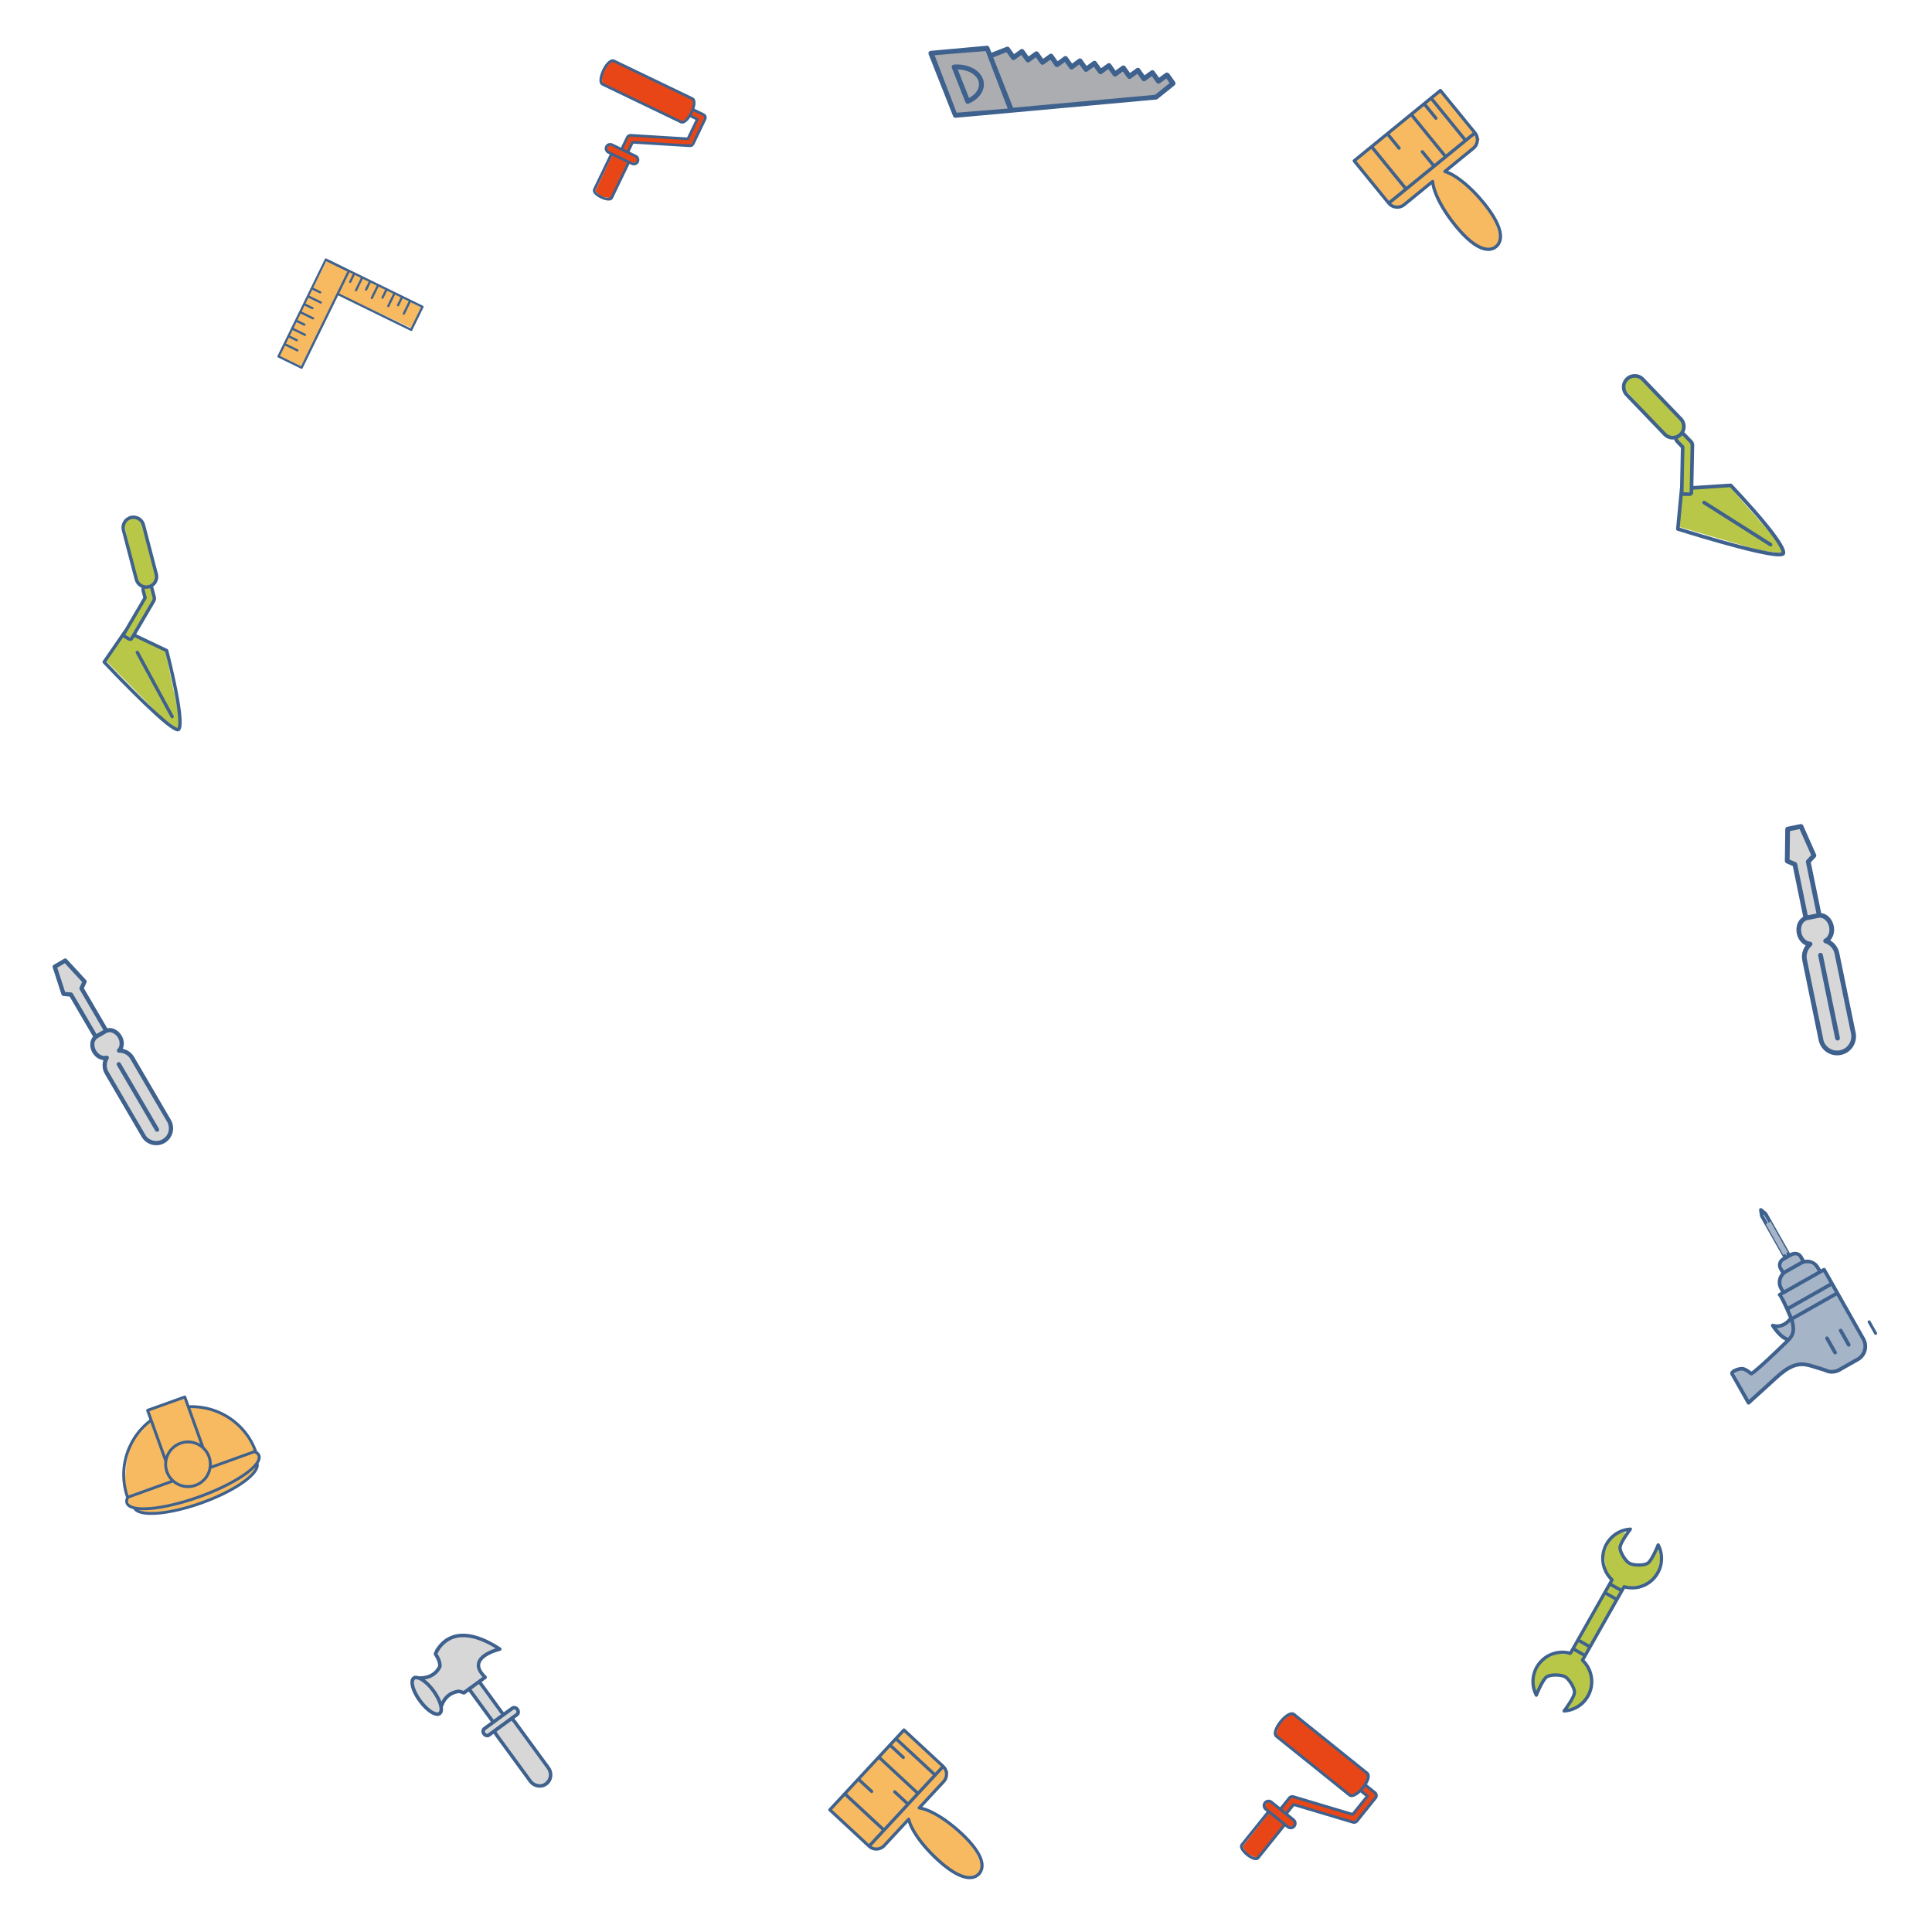 <svg width="250" height="250" viewBox="0 0 510 502" fill="none" xmlns="http://www.w3.org/2000/svg">
<path d="M415.137 443.821L413.642 446.873L414.28 447.501L414.659 447.371L416.045 446.473L417.431 445.575L419.066 444.169L419.803 441.376L420.031 438.334L417.846 434.426L423.338 424.502L428.829 414.577L430.604 414.816L434.653 414.276L437.414 411.214L438.271 407.534L437.741 404.752L436.366 406.916L434.611 409.21L432.078 409.231L429.924 409.122L428.388 407.108L427.48 404.456L429.094 400.516L427.448 400.656L425.056 402.323L423.441 406.262L423.851 409.932L425.398 413.212L419.528 423.266L416.159 429.5L414.285 432.682L412.575 432.633L410.865 432.583L407.206 434.26L405.083 437.95L404.725 440.613L405.503 442.887L405.882 442.757L407.128 440.213L408.633 438.428L410.657 438.158L412.811 438.267L414.597 439.772L415.375 442.046L415.137 443.821Z" fill="#B9C748"/>
<path d="M405.569 443.92C405.736 443.912 405.888 443.804 405.947 443.645L405.952 443.644C405.993 443.523 406.399 442.522 406.923 441.463C407.187 440.932 407.475 440.393 407.761 439.943C407.904 439.718 408.045 439.525 408.178 439.36C408.306 439.203 408.435 439.084 408.521 439.023C408.649 438.935 408.849 438.841 409.103 438.773C409.382 438.69 409.725 438.642 410.08 438.615C410.618 438.569 411.203 438.588 411.725 438.661C411.981 438.693 412.224 438.742 412.434 438.802C412.643 438.862 412.813 438.936 412.936 439.001C413.099 439.09 413.309 439.263 413.525 439.491C413.848 439.827 414.188 440.288 414.478 440.768C414.761 441.243 414.991 441.749 415.109 442.168C415.177 442.421 415.207 442.637 415.197 442.791C415.19 442.901 415.15 443.078 415.074 443.28C414.946 443.638 414.72 444.08 414.462 444.539C414.066 445.222 413.588 445.939 413.213 446.476C413.023 446.749 412.855 446.976 412.738 447.129C412.679 447.212 412.636 447.271 412.6 447.315C412.584 447.339 412.571 447.356 412.561 447.366L412.554 447.381C412.45 447.517 412.436 447.698 412.512 447.848C412.595 447.996 412.751 448.087 412.919 448.08C413.493 448.047 414.062 447.946 414.614 447.795C416.631 447.236 418.434 445.908 419.547 443.942C420.661 441.976 420.872 439.747 420.312 437.726C419.951 436.416 419.255 435.19 418.275 434.186L428.944 415.36C430.308 415.686 431.713 415.657 433.027 415.289C435.044 414.73 436.853 413.4 437.966 411.434C439.08 409.469 439.289 407.234 438.731 405.218C438.58 404.666 438.372 404.134 438.103 403.623C438.026 403.473 437.869 403.382 437.696 403.391C437.529 403.398 437.375 403.501 437.316 403.659L437.311 403.661C437.27 403.782 436.864 404.782 436.344 405.834C436.079 406.365 435.792 406.904 435.506 407.354C435.363 407.579 435.223 407.778 435.089 407.937C434.96 408.094 434.831 408.214 434.745 408.274C434.626 408.366 434.416 408.45 434.17 408.522C433.888 408.6 433.55 408.659 433.192 408.681C432.653 408.721 432.067 408.701 431.547 408.634C431.289 408.597 431.046 408.548 430.837 408.488C430.627 408.427 430.454 408.361 430.334 408.289C430.172 408.2 429.963 408.032 429.745 407.799C429.423 407.463 429.082 407.001 428.798 406.52C428.513 406.039 428.285 405.539 428.167 405.12C428.097 404.861 428.067 404.645 428.079 404.496C428.086 404.387 428.126 404.21 428.202 404.008C428.33 403.649 428.556 403.207 428.816 402.754C429.21 402.066 429.684 401.356 430.065 400.817C430.257 400.55 430.423 400.317 430.54 400.164C430.599 400.081 430.642 400.022 430.678 399.979C430.696 399.96 430.709 399.943 430.713 399.935L430.726 399.918C430.825 399.784 430.844 399.601 430.762 399.453C430.685 399.303 430.523 399.214 430.357 399.227C429.784 399.26 429.212 399.355 428.66 399.506C426.644 400.065 424.84 401.393 423.727 403.359C422.614 405.324 422.404 407.559 422.96 409.569C423.323 410.885 424.02 412.111 424.999 413.115L414.33 431.941C412.967 431.615 411.558 431.651 410.241 432.014C408.225 432.573 406.416 433.903 405.302 435.868C404.189 437.834 403.978 440.063 404.534 442.073C404.685 442.625 404.902 443.167 405.166 443.68C405.242 443.83 405.399 443.921 405.572 443.912L405.569 443.92ZM415.821 431.059L416.7 429.513L419.143 430.896L418.263 432.442L415.821 431.059ZM424.211 416.252L425.089 414.7L427.533 416.089L426.656 417.641L424.213 416.258L424.211 416.252ZM423.779 409.352C423.279 407.542 423.466 405.554 424.468 403.796C425.465 402.041 427.072 400.855 428.882 400.355C429.066 400.304 429.246 400.261 429.434 400.222C429.214 400.536 428.954 400.915 428.69 401.319C428.348 401.845 428.006 402.409 427.734 402.955C427.601 403.227 427.48 403.482 427.39 403.733C427.3 403.984 427.236 404.219 427.221 404.451C427.203 404.746 427.25 405.051 427.339 405.366C427.432 405.711 427.582 406.075 427.764 406.44C428.037 406.982 428.381 407.524 428.751 407.982C428.936 408.208 429.127 408.419 429.321 408.598C429.516 408.783 429.711 408.93 429.915 409.048C430.187 409.2 430.514 409.309 430.868 409.388C431.408 409.512 432.025 409.571 432.646 409.565C433.263 409.568 433.876 409.503 434.404 409.353C434.719 409.264 435.006 409.147 435.246 408.983C435.439 408.848 435.605 408.672 435.774 408.469C436.067 408.111 436.351 407.655 436.62 407.173C437.027 406.449 437.402 405.654 437.674 405.033C437.69 404.99 437.714 404.95 437.731 404.907C437.793 405.087 437.852 405.261 437.901 405.44C438.401 407.249 438.214 409.237 437.214 411C436.219 412.762 434.605 413.944 432.797 414.45C431.522 414.805 430.159 414.812 428.85 414.443C428.656 414.39 428.457 414.471 428.359 414.643L427.966 415.331L425.523 413.948L425.914 413.254C426.013 413.082 425.983 412.866 425.835 412.728C424.843 411.798 424.143 410.617 423.796 409.346L423.779 409.352ZM423.782 417.002L426.225 418.385L419.564 430.142L417.121 428.759L423.782 417.002ZM406.049 436.304C407.044 434.543 408.658 433.361 410.466 432.855C411.736 432.502 413.104 432.493 414.413 432.862C414.607 432.915 414.806 432.834 414.91 432.66L415.392 431.809L417.835 433.192L417.352 434.043C417.254 434.215 417.286 434.437 417.432 434.569C418.425 435.505 419.122 436.675 419.469 437.946C419.969 439.755 419.782 441.743 418.787 443.505C417.791 445.26 416.178 446.448 414.376 446.952C414.192 447.002 414.009 447.04 413.827 447.077C414.047 446.763 414.307 446.384 414.577 445.978C414.913 445.454 415.264 444.881 415.533 444.342C415.668 444.076 415.784 443.81 415.876 443.565C415.967 443.314 416.031 443.078 416.046 442.846C416.064 442.551 416.016 442.247 415.933 441.929C415.838 441.578 415.688 441.215 415.506 440.849C415.235 440.314 414.892 439.771 414.521 439.313C414.337 439.087 414.145 438.876 413.95 438.691C413.756 438.512 413.559 438.36 413.357 438.247C413.085 438.095 412.764 437.985 412.402 437.901C411.863 437.778 411.245 437.719 410.622 437.718C410.001 437.724 409.394 437.787 408.864 437.931C408.549 438.02 408.262 438.137 408.022 438.301C407.83 438.436 407.664 438.612 407.494 438.815C407.201 439.173 406.917 439.629 406.643 440.112C406.236 440.836 405.861 441.631 405.589 442.253C405.571 442.29 405.554 442.334 405.535 442.372C405.474 442.192 405.414 442.017 405.364 441.833C404.865 440.029 405.053 438.041 406.049 436.285L406.049 436.304Z" fill="#3E618D"/>
<path d="M238.784 453.174L219.463 473.618L231.26 484.156L234.466 481.781L239.882 476.212L243.136 481.395L246.258 485.216L250.743 488.904L255.592 491.64L258.638 489.968L258.666 487.903L256.612 483.291L250.296 477.26L242.34 473.223L248.825 466.862L250.127 463.756L238.784 453.174Z" fill="#F7BA60" stroke="#F7BA60" stroke-width="0.5"/>
<path d="M238.315 452.389L236.195 454.673L234.626 456.361L231.674 459.543L226.278 465.357L222.694 469.217L218.759 473.458C218.685 473.54 218.645 473.65 218.645 473.755C218.649 473.864 218.703 473.971 218.779 474.045L229.132 483.652C229.132 483.652 229.139 483.658 229.143 483.661C229.8 484.264 230.641 484.547 231.469 484.513C232.293 484.484 233.11 484.132 233.714 483.481L239.673 477.057C239.842 477.568 240.068 478.101 240.347 478.666C240.976 479.922 241.883 481.301 243.009 482.73C244.141 484.151 245.496 485.619 247.037 487.048C248.47 488.376 249.776 489.412 250.968 490.188C251.865 490.771 252.694 491.211 253.459 491.517C254.614 491.977 255.631 492.143 256.519 492.036C256.964 491.986 257.37 491.861 257.74 491.675C258.11 491.489 258.433 491.239 258.71 490.94C259.207 490.412 259.529 489.733 259.621 488.965C259.688 488.387 259.637 487.755 259.448 487.079C259.166 486.065 258.597 484.939 257.7 483.692C256.803 482.445 255.57 481.078 253.965 479.584C251.91 477.677 249.817 476.104 247.876 474.942C246.908 474.363 245.976 473.888 245.108 473.534C244.53 473.294 243.977 473.107 243.454 472.981L249.414 466.557C250.021 465.902 250.307 465.064 250.278 464.239C250.249 463.415 249.904 462.598 249.259 461.987L249.244 461.974L238.888 452.364C238.809 452.293 238.699 452.246 238.588 452.254C238.479 452.258 238.375 452.308 238.298 452.388L238.315 452.389ZM248.384 462.297L246.824 463.974L237.085 454.933L238.644 453.256L248.384 462.297ZM238.761 460.203C238.918 460.034 238.906 459.77 238.738 459.613L235.516 456.622L236.517 455.54L246.257 464.581L242.303 468.844L232.564 459.804L234.952 457.232L238.174 460.223C238.339 460.377 238.607 460.368 238.761 460.203ZM230.413 469.198C230.57 469.03 230.558 468.766 230.39 468.608L227.168 465.617L232.003 460.41L241.743 469.451L239.678 471.674L236.456 468.683C236.288 468.526 236.024 468.538 235.869 468.703C235.715 468.868 235.724 469.136 235.889 469.29L239.111 472.281L233.327 478.514L223.587 469.473L226.604 466.22L229.825 469.212C229.99 469.366 230.258 469.357 230.412 469.192L230.413 469.198ZM219.646 473.722L223.017 470.091L232.757 479.131L229.386 482.763L219.646 473.722ZM249.453 464.262C249.472 464.88 249.26 465.5 248.807 465.99L242.346 472.956C242.241 473.068 242.209 473.228 242.26 473.376C242.312 473.524 242.438 473.628 242.59 473.647C243.225 473.742 243.975 473.961 244.797 474.296C246.031 474.802 247.427 475.572 248.896 476.569C250.361 477.563 251.895 478.781 253.407 480.186C254.81 481.489 255.907 482.689 256.737 483.769C257.357 484.584 257.825 485.334 258.161 486.02C258.662 487.047 258.852 487.917 258.823 488.631C258.803 488.987 258.735 489.304 258.614 489.595C258.495 489.882 258.326 490.14 258.111 490.372C257.725 490.781 257.254 491.052 256.657 491.175C256.206 491.263 255.688 491.259 255.084 491.141C254.182 490.963 253.097 490.525 251.849 489.758C250.6 488.991 249.187 487.904 247.604 486.434C245.591 484.568 243.898 482.629 242.639 480.843C242.007 479.944 241.488 479.089 241.09 478.291C240.693 477.499 240.418 476.77 240.276 476.144C240.244 475.994 240.131 475.875 239.98 475.832C239.829 475.789 239.671 475.839 239.566 475.951L233.104 482.917C232.655 483.404 232.05 483.664 231.429 483.687C230.948 483.706 230.462 483.58 230.038 483.312L248.974 462.906C249.275 463.309 249.437 463.784 249.457 464.265L249.453 464.262Z" fill="#3E618D"/>
<path d="M380.332 20.419L357.898 38.378L368.347 50.706L371.927 48.755L378.192 43.885L380.754 49.588L383.374 53.895L387.391 58.259L391.912 61.712L395.229 60.45L395.549 58.364L394.122 53.407L388.582 46.414L381.102 41.207L388.561 35.686L390.316 32.727L380.332 20.419Z" fill="#F7BA60" stroke="#F7BA60" stroke-width="0.5"/>
<path d="M379.968 19.559L377.501 21.57L375.675 23.058L372.239 25.86L365.959 30.982L361.788 34.381L357.208 38.118C357.122 38.19 357.066 38.295 357.051 38.402C357.039 38.513 357.08 38.629 357.145 38.714L366.265 49.896C366.265 49.896 366.272 49.903 366.275 49.907C366.855 50.61 367.667 51.014 368.508 51.097C369.347 51.184 370.223 50.943 370.926 50.369L377.862 44.71C377.961 45.251 378.114 45.822 378.317 46.434C378.776 47.793 379.499 49.316 380.437 50.921C381.382 52.519 382.546 54.195 383.904 55.858C385.166 57.404 386.341 58.637 387.438 59.59C388.263 60.306 389.04 60.869 389.771 61.287C390.874 61.914 391.88 62.226 392.794 62.243C393.251 62.255 393.68 62.186 394.08 62.05C394.481 61.914 394.843 61.707 395.166 61.444C395.743 60.979 396.165 60.338 396.366 59.574C396.515 58.998 396.552 58.352 396.457 57.641C396.315 56.575 395.898 55.355 395.166 53.967C394.434 52.579 393.38 51.022 391.966 49.283C390.157 47.064 388.26 45.177 386.46 43.728C385.562 43.005 384.687 42.393 383.858 41.912C383.307 41.588 382.774 41.32 382.263 41.119L389.199 35.46C389.906 34.883 390.314 34.075 390.401 33.237C390.488 32.399 390.254 31.523 389.688 30.814L389.674 30.799L380.551 19.614C380.482 19.532 380.377 19.468 380.263 19.46C380.153 19.449 380.04 19.486 379.951 19.555L379.968 19.559ZM388.758 31.004L386.943 32.481L378.364 21.959L380.179 20.482L388.758 31.004ZM379.317 27.528C379.5 27.38 379.525 27.11 379.377 26.927L376.539 23.447L377.705 22.493L386.284 33.015L381.682 36.771L373.103 26.25L375.882 23.984L378.72 27.465C378.865 27.644 379.138 27.673 379.317 27.528ZM369.601 35.452C369.784 35.304 369.809 35.035 369.661 34.852L366.823 31.371L372.45 26.784L381.029 37.306L378.626 39.264L375.789 35.783C375.64 35.601 375.371 35.576 375.192 35.721C375.013 35.866 374.984 36.138 375.129 36.318L377.967 39.798L371.235 45.289L362.656 34.767L366.167 31.901L369.005 35.382C369.15 35.562 369.422 35.59 369.601 35.445L369.601 35.452ZM358.068 38.51L361.992 35.311L370.571 45.833L366.648 49.032L358.068 38.51ZM389.563 33.144C389.495 33.771 389.193 34.369 388.666 34.801L381.145 40.938C381.023 41.037 380.968 41.194 380.999 41.351C381.031 41.508 381.143 41.631 381.294 41.672C381.924 41.857 382.652 42.185 383.436 42.64C384.613 43.326 385.917 44.301 387.262 45.517C388.605 46.73 389.985 48.179 391.317 49.814C392.553 51.33 393.493 52.7 394.181 53.909C394.694 54.821 395.061 55.647 395.304 56.388C395.666 57.497 395.736 58.404 395.605 59.123C395.535 59.48 395.422 59.791 395.258 60.068C395.097 60.342 394.89 60.58 394.639 60.784C394.191 61.143 393.676 61.351 393.055 61.391C392.586 61.417 392.062 61.34 391.468 61.135C390.58 60.828 389.545 60.231 388.389 59.279C387.234 58.327 385.958 57.028 384.564 55.318C382.79 53.145 381.351 50.945 380.328 48.959C379.816 47.961 379.411 47.023 379.122 46.158C378.832 45.301 378.656 44.525 378.601 43.871C378.59 43.715 378.491 43.579 378.345 43.514C378.199 43.449 378.031 43.477 377.91 43.576L370.389 49.713C369.865 50.142 369.217 50.319 368.585 50.255C368.095 50.207 367.622 50.011 367.23 49.68L389.269 31.704C389.517 32.154 389.614 32.657 389.566 33.147L389.563 33.144Z" fill="#3E618D"/>
<path d="M51.011 386.382C52.074 385.999 52.89 385.218 53.335 384.27C53.785 383.32 53.869 382.2 53.485 381.138C53.106 380.073 52.323 379.265 51.373 378.816C50.424 378.371 49.303 378.282 48.24 378.666C47.176 379.05 46.361 379.831 45.916 380.779C45.466 381.729 45.386 382.846 45.767 383.916C46.153 384.983 46.925 385.791 47.88 386.238C48.83 386.687 49.95 386.771 51.018 386.385L51.011 386.382ZM46.602 381.104C46.969 380.333 47.626 379.698 48.493 379.387C49.361 379.076 50.27 379.145 51.045 379.509C51.82 379.873 52.451 380.531 52.768 381.401C53.086 382.271 53.012 383.181 52.645 383.952C52.281 384.727 51.622 385.358 50.757 385.673C49.891 385.989 48.976 385.917 48.205 385.551C47.43 385.187 46.799 384.529 46.483 383.664C46.168 382.799 46.24 381.884 46.605 381.108L46.602 381.104Z" fill="#3E618D"/>
<path d="M39.552 371.349L36.273 374.987L34.253 378.086L33.4 382.173L32.996 386.44L33.49 391.066L34.254 393.716L38.297 395.333L45.213 394.973L52.22 393.086L59.45 389.986L66.457 385.494L67.849 382.664L68.747 380.418L67.444 379.116L63.671 372.918L58.101 368.607L49.612 367.036L48.669 364.835L39.102 368.564L39.552 371.349Z" fill="#F7BA60"/>
<path d="M67.861 379.109C67.86 379.055 67.856 379.007 67.84 378.958C66.104 374.236 62.62 370.65 58.383 368.675C55.789 367.46 52.908 366.854 49.974 366.962L49.139 364.64C49.103 364.544 49.037 364.468 48.942 364.426C48.851 364.382 48.744 364.378 48.654 364.411L38.834 367.935C38.743 367.969 38.664 368.041 38.62 368.132C38.576 368.223 38.572 368.33 38.605 368.42L39.44 370.743C37.115 372.53 35.277 374.833 34.052 377.419C32.056 381.613 31.646 386.564 33.283 391.285C33.243 391.385 33.203 391.485 33.169 391.588C33.099 391.811 33.055 392.03 33.055 392.25C33.049 392.469 33.082 392.687 33.159 392.891C33.236 393.096 33.345 393.287 33.488 393.452C33.756 393.769 34.125 393.997 34.567 394.178C34.77 394.263 34.993 394.333 35.229 394.392C35.275 394.461 35.321 394.529 35.369 394.591C35.626 394.907 35.979 395.148 36.402 395.337C37.139 395.662 38.103 395.835 39.252 395.884C40.976 395.957 43.126 395.749 45.547 395.269C47.964 394.791 50.643 394.052 53.418 393.056C57.921 391.435 61.815 389.45 64.487 387.531C65.823 386.571 66.856 385.626 67.521 384.727C67.848 384.277 68.085 383.838 68.212 383.397C68.272 383.178 68.306 382.959 68.307 382.743C68.309 382.593 68.293 382.451 68.258 382.305C68.453 382 68.608 381.702 68.7 381.403C68.772 381.184 68.815 380.961 68.819 380.738C68.825 380.52 68.788 380.304 68.716 380.097C68.644 379.89 68.532 379.706 68.389 379.541C68.239 379.373 68.068 379.231 67.87 379.105L67.861 379.109ZM50.246 367.713C52.975 367.655 55.645 368.234 58.06 369.366C62.013 371.209 65.281 374.511 66.987 378.865L55.902 382.854C55.943 382.046 55.83 381.216 55.538 380.407C55.19 379.44 54.631 378.613 53.93 377.957L50.248 367.718L50.246 367.713ZM44.43 384.395C43.914 382.958 44.027 381.456 44.631 380.18C45.234 378.905 46.322 377.858 47.758 377.336C49.193 376.815 50.698 376.933 51.974 377.535C53.254 378.136 54.301 379.224 54.818 380.661C55.334 382.097 55.221 383.6 54.614 384.882C54.011 386.158 52.923 387.205 51.49 387.719C50.057 388.234 48.548 388.118 47.269 387.522C45.989 386.922 44.942 385.834 44.425 384.397L44.43 384.395ZM39.452 368.527L48.551 365.256L52.82 377.123C52.651 377.024 52.478 376.932 52.306 376.851C50.85 376.165 49.135 376.033 47.502 376.623C45.869 377.212 44.628 378.407 43.946 379.86C43.865 380.033 43.788 380.215 43.723 380.398L39.454 368.531L39.452 368.527ZM34.738 377.755C35.884 375.346 37.572 373.196 39.712 371.505L43.393 381.744C43.271 382.698 43.367 383.695 43.713 384.658C44.005 385.467 44.443 386.18 44.993 386.779L33.908 390.769C32.45 386.325 32.867 381.697 34.74 377.76L34.738 377.755ZM67.293 383.642C67.004 384.23 66.433 384.923 65.618 385.654C64.401 386.75 62.653 387.936 60.525 389.086C58.397 390.236 55.893 391.359 53.151 392.341C48.704 393.938 44.487 394.872 41.3 395.089C39.712 395.201 38.378 395.12 37.422 394.878C37.13 394.804 36.878 394.718 36.663 394.617C36.949 394.638 37.255 394.656 37.572 394.659C39.4 394.693 41.694 394.434 44.283 393.893C46.867 393.355 49.742 392.542 52.714 391.478C57.552 389.736 61.744 387.646 64.632 385.65C65.774 384.857 66.714 384.084 67.414 383.342C67.376 383.435 67.336 383.535 67.287 383.639L67.293 383.642ZM68.048 380.732C68.044 380.982 67.954 381.286 67.765 381.632C67.438 382.237 66.81 382.953 65.924 383.71C64.597 384.847 62.699 386.081 60.405 387.297C58.107 388.514 55.403 389.701 52.463 390.762C47.681 392.481 43.162 393.523 39.756 393.822C38.054 393.966 36.627 393.925 35.606 393.699C35.096 393.592 34.691 393.434 34.401 393.249C34.256 393.156 34.144 393.061 34.056 392.96C33.969 392.859 33.907 392.753 33.868 392.637C33.829 392.521 33.807 392.404 33.81 392.27C33.813 392.058 33.878 391.809 34.008 391.532L45.612 387.359C46.023 387.697 46.472 387.985 46.944 388.209C48.398 388.89 50.113 389.022 51.746 388.433C53.379 387.844 54.622 386.653 55.304 385.2C55.53 384.722 55.694 384.215 55.791 383.692L67.174 379.597C67.276 379.642 67.366 379.697 67.45 379.75C67.595 379.843 67.707 379.938 67.795 380.039C67.882 380.139 67.944 380.245 67.981 380.357C68.02 380.473 68.042 380.59 68.039 380.724L68.048 380.732Z" fill="#3E618D"/>
<path d="M111.171 77.157L86.267 64.756L73.703 89.93L79.429 92.638L89.393 73.623L108.625 82.614L111.171 77.157Z" fill="#F7BA60"/>
<path d="M111.662 76.723L108.402 75.129L106.3 74.1L104.303 73.123L102.2 72.093L99.963 70.999L97.856 69.967L95.774 68.95L93.668 67.918L91.59 66.903L89.484 65.872L86.151 64.244C86.084 64.21 86.001 64.203 85.929 64.231C85.856 64.253 85.795 64.309 85.76 64.376L85.725 64.453L82.778 70.48L82.053 71.967L81.022 74.072L80.006 76.153L78.975 78.259L77.881 80.496L76.85 82.601L75.874 84.597L74.842 86.703L73.249 89.961C73.215 90.027 73.212 90.113 73.236 90.182C73.264 90.254 73.314 90.317 73.385 90.354L79.487 93.335C79.554 93.37 79.636 93.37 79.709 93.348C79.782 93.327 79.843 93.271 79.876 93.198L89.269 73.979L108.423 83.345C108.489 83.379 108.575 83.382 108.644 83.358C108.72 83.332 108.779 83.28 108.813 83.214L111.795 77.109C111.83 77.043 111.834 76.963 111.808 76.888C111.787 76.815 111.731 76.754 111.664 76.719L111.662 76.723ZM79.477 92.679L73.899 89.953L75.235 87.222L78.381 88.76C78.525 88.829 78.7 88.766 78.77 88.622C78.84 88.478 78.782 88.302 78.638 88.232L75.492 86.695L76.264 85.111L78.219 86.067C78.366 86.14 78.539 86.08 78.609 85.936C78.679 85.793 78.621 85.616 78.474 85.544L76.519 84.587L77.238 83.118L80.385 84.656C80.528 84.725 80.703 84.662 80.773 84.518C80.843 84.374 80.786 84.198 80.642 84.128L77.496 82.59L78.265 81.011L80.22 81.968C80.367 82.04 80.54 81.98 80.612 81.832C80.685 81.685 80.625 81.512 80.477 81.439L78.523 80.483L79.361 78.77L82.508 80.307C82.652 80.377 82.824 80.317 82.897 80.169C82.969 80.022 82.909 79.849 82.765 79.779L79.619 78.242L80.388 76.662L82.343 77.619C82.491 77.691 82.663 77.631 82.733 77.488C82.803 77.344 82.746 77.167 82.598 77.095L80.643 76.138L81.405 74.581L84.552 76.118C84.695 76.188 84.868 76.128 84.938 75.984C85.008 75.841 84.95 75.664 84.807 75.594L81.66 74.057L82.432 72.473L84.387 73.43C84.534 73.502 84.707 73.442 84.779 73.294C84.852 73.147 84.792 72.974 84.644 72.902L82.689 71.945L83.289 70.721L86.106 64.955L91.685 67.681L79.47 92.664L79.477 92.679ZM108.417 82.691L89.524 73.455L92.249 67.879L93.139 68.316L92.183 70.269C92.113 70.413 92.171 70.59 92.318 70.662C92.466 70.735 92.639 70.675 92.711 70.527L93.667 68.573L95.252 69.346L93.716 72.491C93.646 72.635 93.703 72.811 93.847 72.881C93.991 72.951 94.168 72.894 94.237 72.75L95.774 69.605L97.332 70.367L96.375 72.321C96.305 72.464 96.363 72.641 96.507 72.711C96.65 72.781 96.827 72.724 96.9 72.576L97.856 70.622L99.436 71.392L97.9 74.538C97.83 74.681 97.888 74.858 98.031 74.928C98.175 74.998 98.352 74.94 98.422 74.797L99.958 71.651L101.668 72.489L100.711 74.442C100.641 74.586 100.703 74.765 100.847 74.835C100.99 74.905 101.167 74.847 101.24 74.7L102.196 72.746L103.776 73.516L102.24 76.661C102.17 76.805 102.228 76.982 102.372 77.052C102.515 77.122 102.692 77.064 102.762 76.921L104.298 73.775L105.767 74.495L104.811 76.448C104.741 76.592 104.798 76.769 104.946 76.841C105.094 76.914 105.266 76.854 105.339 76.706L106.295 74.752L107.876 75.522L106.339 78.668C106.269 78.811 106.327 78.988 106.471 79.058C106.615 79.128 106.791 79.07 106.861 78.927L108.397 75.782L111.133 77.121L108.408 82.697L108.417 82.691Z" fill="#3E618D"/>
<path d="M86.695 71.263C87.185 71.502 87.725 71.522 88.203 71.355C88.677 71.193 89.095 70.843 89.335 70.354C89.574 69.864 89.593 69.324 89.427 68.847C89.264 68.372 88.914 67.954 88.425 67.715C87.935 67.475 87.395 67.456 86.918 67.622C86.443 67.784 86.025 68.134 85.785 68.623C85.548 69.109 85.527 69.653 85.693 70.13C85.856 70.605 86.206 71.023 86.695 71.263ZM87.11 68.175C87.446 68.06 87.825 68.075 88.167 68.243C88.509 68.41 88.755 68.7 88.87 69.037C88.985 69.373 88.974 69.754 88.804 70.1C88.635 70.446 88.343 70.686 88.006 70.8C87.67 70.915 87.292 70.906 86.946 70.736C86.6 70.566 86.361 70.275 86.244 69.942C86.129 69.606 86.14 69.224 86.307 68.883C86.474 68.541 86.768 68.297 87.103 68.176L87.11 68.175Z" fill="#F7BA60"/>
<path d="M34.413 132.766L32.786 134.516L36.352 149.955L37.815 150.699L38.38 153.932L27.846 170.303L42.426 185.082L46.954 188.489L47.698 187.026L43.572 167.62L34.938 163.598L40.582 153.947L39.868 151.006L41.5 148.522L36.908 132.929L34.413 132.766Z" fill="#B9C748"/>
<path d="M47.935 185.726C47.851 184.245 47.595 182.381 47.246 180.409C46.731 177.451 46.024 174.259 45.443 171.797C44.865 169.338 44.417 167.616 44.417 167.616C44.38 167.494 44.292 167.389 44.174 167.329L35.938 163.414L40.981 154.811C41.197 154.439 41.259 153.995 41.148 153.578L40.523 151.181C40.493 151.068 40.452 150.965 40.401 150.862C40.788 150.594 41.111 150.25 41.345 149.855C41.753 149.16 41.901 148.299 41.679 147.454L38.284 134.45C38.063 133.605 37.52 132.929 36.822 132.525C36.13 132.113 35.271 131.972 34.425 132.193C33.584 132.416 32.905 132.956 32.497 133.651C32.089 134.346 31.941 135.206 32.162 136.051L35.557 149.056C35.781 149.897 36.322 150.576 37.021 150.987C37.134 151.055 37.252 151.115 37.378 151.168C37.302 151.436 37.296 151.728 37.368 152.016L37.823 153.757L32.862 162.222C32.82 162.25 32.785 162.287 32.757 162.333L27.132 170.499C27.013 170.668 27.031 170.901 27.174 171.051C27.174 171.051 30.668 174.769 34.724 178.811C36.75 180.831 38.92 182.935 40.864 184.706C41.838 185.59 42.755 186.39 43.571 187.056C44.391 187.725 45.105 188.246 45.7 188.593C45.881 188.701 46.05 188.787 46.213 188.865C46.335 188.916 46.448 188.962 46.563 188.994C46.651 189.016 46.74 189.034 46.823 189.043C46.953 189.055 47.097 189.052 47.242 188.994C47.316 188.966 47.386 188.925 47.448 188.869C47.514 188.815 47.562 188.752 47.602 188.685C47.736 188.452 47.812 188.185 47.866 187.884C47.966 187.311 47.977 186.59 47.933 185.741L47.935 185.726ZM37.469 150.225C36.969 149.927 36.576 149.442 36.416 148.83L33.019 135.831C32.859 135.219 32.964 134.605 33.259 134.099C33.555 133.593 34.037 133.204 34.647 133.049C35.258 132.89 35.868 132.992 36.375 133.288C36.881 133.583 37.268 134.07 37.426 134.675L40.823 147.675C40.985 148.282 40.88 148.896 40.583 149.407C40.287 149.913 39.802 150.295 39.191 150.455C38.579 150.614 37.969 150.511 37.463 150.216L37.469 150.225ZM38.227 151.791C38.193 151.653 38.2 151.52 38.233 151.401C38.619 151.449 39.021 151.424 39.418 151.32C39.482 151.303 39.547 151.281 39.606 151.262C39.63 151.312 39.649 151.36 39.664 151.417L40.287 153.807C40.336 154.001 40.307 154.2 40.207 154.373L34.417 164.254C34.399 164.289 34.384 164.309 34.37 164.324C34.362 164.319 34.344 164.31 34.325 164.306C34.281 164.284 34.225 164.255 34.151 164.218C34.036 164.154 33.892 164.059 33.725 163.957C33.558 163.856 33.41 163.781 33.291 163.714C33.212 163.675 33.154 163.628 33.115 163.598C33.102 163.591 33.095 163.582 33.093 163.576C33.102 163.558 33.108 163.534 33.131 163.502L38.674 154.042C38.731 153.94 38.754 153.82 38.722 153.711L38.22 151.793L38.227 151.791ZM46.861 188.139C46.796 188.127 46.698 188.094 46.572 188.041C46.45 187.99 46.307 187.906 46.144 187.818C45.62 187.513 44.923 187 44.125 186.353C42.728 185.216 41.002 183.65 39.205 181.943C36.513 179.382 33.666 176.501 31.487 174.266C30.399 173.144 29.479 172.19 28.833 171.511C28.508 171.171 28.251 170.903 28.082 170.719C28.073 170.714 28.064 170.699 28.056 170.695L32.506 164.234C32.537 164.261 32.567 164.287 32.597 164.314C32.682 164.373 32.76 164.424 32.843 164.477C32.986 164.56 33.134 164.636 33.277 164.72C33.421 164.803 33.56 164.896 33.703 164.98C33.805 165.037 33.903 165.092 34.016 165.139C34.103 165.172 34.199 165.199 34.304 165.209C34.382 165.216 34.471 165.212 34.563 165.193C34.697 165.168 34.823 165.101 34.929 165.012C35.034 164.924 35.115 164.817 35.182 164.698L35.482 164.183L43.607 168.036C43.854 168.993 44.936 173.257 45.825 177.663C46.298 180.015 46.72 182.412 46.928 184.36C47.035 185.334 47.084 186.195 47.068 186.871C47.055 187.209 47.031 187.503 46.991 187.734C46.959 187.904 46.921 188.043 46.879 188.137C46.874 188.134 46.868 188.137 46.864 188.134L46.861 188.139Z" fill="#3E618D"/>
<path d="M45.825 184.948L36.641 168.016C36.524 167.804 36.255 167.721 36.042 167.837C35.83 167.954 35.747 168.223 35.866 168.442L45.052 185.37C45.166 185.587 45.438 185.665 45.655 185.551C45.867 185.435 45.95 185.165 45.829 184.95L45.825 184.948Z" fill="#3E618D"/>
<path d="M429.469 96.241L428.858 98.744L440.326 111.404L442.094 111.335L444.325 114.082L443.011 135.027L464.501 141.278L470.554 142.107L470.486 140.339L456.405 124.239L446.164 124.989L446.406 112.939L444.188 110.546L444.419 107.35L431.903 95.085L429.469 96.241Z" fill="#B9C748"/>
<path d="M470.026 138.99C469.168 137.64 467.948 136.02 466.584 134.347C464.545 131.833 462.201 129.2 460.36 127.188C458.525 125.176 457.198 123.792 457.198 123.792C457.1 123.695 456.961 123.643 456.819 123.649L447.009 124.291L447.235 113.542C447.243 113.079 447.068 112.628 446.745 112.294L444.897 110.366C444.809 110.275 444.717 110.2 444.614 110.13C444.838 109.674 444.961 109.18 444.974 108.686C444.993 107.817 444.68 106.93 444.027 106.25L433.998 95.793C433.346 95.113 432.48 94.763 431.611 94.749C430.742 94.725 429.859 95.043 429.18 95.695C428.505 96.347 428.149 97.213 428.13 98.082C428.111 98.95 428.424 99.838 429.077 100.517L439.106 110.974C439.758 111.649 440.624 112.004 441.498 112.023C441.641 112.028 441.783 112.023 441.929 112.007C441.999 112.298 442.146 112.577 442.366 112.81L443.709 114.21L443.487 124.785C443.462 124.833 443.449 124.886 443.446 124.944L442.442 135.587C442.419 135.809 442.559 136.019 442.772 136.084C442.772 136.084 448.014 137.748 453.956 139.422C456.925 140.26 460.073 141.1 462.834 141.746C464.214 142.066 465.498 142.337 466.616 142.535C467.74 142.734 468.686 142.85 469.428 142.863C469.655 142.87 469.86 142.862 470.054 142.849C470.196 142.833 470.326 142.818 470.452 142.787C470.545 142.762 470.639 142.732 470.722 142.697C470.851 142.64 470.985 142.561 471.09 142.431C471.146 142.365 471.19 142.29 471.218 142.205C471.252 142.119 471.264 142.035 471.266 141.951C471.271 141.661 471.202 141.369 471.095 141.058C470.888 140.466 470.519 139.781 470.032 139.006L470.026 138.99ZM441.52 111.07C440.893 111.053 440.267 110.803 439.796 110.311L429.767 99.859C429.295 99.367 429.071 98.734 429.083 98.103C429.096 97.471 429.345 96.851 429.838 96.385C430.33 95.914 430.958 95.69 431.59 95.702C432.222 95.714 432.842 95.969 433.308 96.456L443.337 106.908C443.808 107.395 444.033 108.028 444.021 108.665C444.008 109.296 443.753 109.911 443.261 110.382C442.769 110.854 442.141 111.078 441.509 111.066L441.52 111.07ZM443.056 112.147C442.951 112.035 442.888 111.906 442.857 111.776C443.246 111.619 443.61 111.384 443.93 111.077C443.98 111.028 444.031 110.973 444.076 110.924C444.125 110.959 444.169 110.994 444.212 111.04L446.055 112.962C446.203 113.119 446.279 113.321 446.277 113.537L446.018 125.881C446.02 125.923 446.016 125.95 446.011 125.971C446.001 125.971 445.98 125.972 445.959 125.978C445.906 125.98 445.838 125.983 445.749 125.986C445.607 125.986 445.422 125.972 445.211 125.965C445 125.957 444.822 125.964 444.674 125.965C444.58 125.968 444.5 125.956 444.447 125.947C444.432 125.948 444.421 125.943 444.415 125.938C444.415 125.917 444.408 125.891 444.412 125.849L444.66 114.031C444.66 113.905 444.618 113.78 444.531 113.694L443.051 112.152L443.056 112.147ZM470.283 141.826C470.215 141.849 470.106 141.869 469.959 141.885C469.817 141.901 469.638 141.898 469.439 141.9C468.786 141.889 467.86 141.772 466.769 141.583C464.856 141.247 462.408 140.679 459.82 140.016C455.94 139.02 451.747 137.804 448.521 136.845C446.908 136.361 445.539 135.945 444.575 135.646C444.091 135.497 443.707 135.38 443.451 135.295C443.441 135.296 443.425 135.286 443.414 135.286L444.209 126.866C444.252 126.875 444.294 126.884 444.337 126.893C444.448 126.904 444.548 126.911 444.653 126.917C444.832 126.921 445.011 126.914 445.19 126.918C445.369 126.921 445.549 126.935 445.728 126.939C445.854 126.939 445.975 126.94 446.106 126.924C446.205 126.91 446.31 126.885 446.413 126.839C446.491 126.804 446.573 126.754 446.649 126.688C446.761 126.594 446.846 126.464 446.898 126.326C446.951 126.187 446.972 126.044 446.971 125.897L446.983 125.255L456.656 124.612C457.391 125.383 460.65 128.828 463.803 132.509C465.483 134.474 467.141 136.509 468.36 138.234C468.972 139.094 469.471 139.879 469.811 140.524C469.977 140.849 470.109 141.138 470.192 141.377C470.251 141.553 470.289 141.704 470.298 141.814C470.293 141.815 470.288 141.82 470.283 141.82L470.283 141.826Z" fill="#3E618D"/>
<path d="M467.63 139.367L450.088 128.253C449.867 128.115 449.569 128.179 449.431 128.4C449.292 128.621 449.356 128.918 449.583 129.062L467.125 140.17C467.346 140.314 467.643 140.245 467.787 140.023C467.926 139.802 467.862 139.505 467.636 139.367L467.63 139.367Z" fill="#3E618D"/>
<path d="M182.928 22.259L161.647 12.103L160.847 12.643L158.888 15.31L158.967 17.944L179.899 28.246L182.297 26.626L184.277 27.437L183.523 28.573L182.611 30.802L181.553 32.681L166.01 31.811L165.402 33.297L163.995 35.323L160.675 34.253L160.168 35.491L161.597 36.943L157.15 46.396L158.579 47.848L161.257 48.367L165.806 38.666L167.393 39.026L168.091 38.734L168.249 37.642L165.829 35.784L166.842 33.309L182.284 34.426L184.851 30.273L186.123 26.458L183.006 24.893L182.928 22.259Z" fill="#E84616"/>
<path d="M158.23 17.338C158.25 17.595 158.3 17.839 158.413 18.056C158.467 18.165 158.541 18.268 158.626 18.354C158.713 18.446 158.817 18.518 158.931 18.573L179.598 28.514C179.752 28.59 179.922 28.625 180.086 28.623C180.231 28.627 180.371 28.598 180.507 28.551C180.743 28.467 180.965 28.334 181.176 28.164C181.496 27.908 181.794 27.567 182.075 27.175C182.123 27.109 182.165 27.04 182.215 26.97L183.611 27.64L181.38 32.283L166.498 31.369C165.986 31.34 165.511 31.618 165.289 32.076L163.904 34.957L161.705 33.898C161.346 33.725 160.944 33.711 160.593 33.833C160.242 33.956 159.935 34.212 159.765 34.576C159.592 34.935 159.583 35.335 159.702 35.684C159.825 36.035 160.083 36.338 160.446 36.512L160.962 36.762L156.581 45.869C156.521 45.995 156.491 46.133 156.492 46.266C156.492 46.382 156.513 46.498 156.55 46.608C156.614 46.797 156.72 46.969 156.856 47.128C157.053 47.372 157.311 47.602 157.608 47.809C157.904 48.021 158.238 48.213 158.58 48.374C158.881 48.519 159.19 48.646 159.495 48.74C159.952 48.884 160.396 48.963 160.797 48.938C160.996 48.925 161.189 48.884 161.367 48.794C161.453 48.752 161.538 48.692 161.611 48.619C161.684 48.546 161.743 48.463 161.791 48.367L166.172 39.259L166.688 39.509C167.051 39.683 167.449 39.696 167.8 39.574C168.151 39.451 168.458 39.194 168.63 38.836C168.803 38.477 168.817 38.075 168.691 37.723C168.566 37.376 168.31 37.069 167.947 36.895L166.179 36.042L167.198 33.918L182.077 34.83C182.589 34.859 183.064 34.581 183.286 34.123L186.426 27.595C186.575 27.282 186.583 26.938 186.478 26.637C186.375 26.333 186.148 26.069 185.84 25.921L183.313 24.706C183.313 24.706 183.326 24.673 183.334 24.655C183.523 24.045 183.627 23.457 183.593 22.941C183.574 22.684 183.522 22.443 183.411 22.222C183.356 22.114 183.286 22.012 183.197 21.924C183.11 21.833 183.007 21.76 182.888 21.703L162.221 11.763C162.068 11.687 161.901 11.653 161.737 11.655C161.595 11.657 161.452 11.68 161.317 11.728C161.082 11.808 160.859 11.944 160.647 12.115C160.331 12.372 160.029 12.712 159.748 13.104C159.468 13.495 159.21 13.935 158.991 14.399C158.798 14.797 158.637 15.212 158.509 15.619C158.319 16.228 158.216 16.817 158.249 17.333L158.23 17.338ZM161.156 48.072C161.142 48.105 161.122 48.123 161.095 48.146C161.07 48.166 161.036 48.186 160.987 48.201C160.904 48.235 160.782 48.25 160.633 48.249C160.406 48.246 160.121 48.198 159.817 48.112C159.512 48.026 159.189 47.903 158.877 47.753C158.608 47.622 158.342 47.474 158.111 47.315C157.762 47.078 157.477 46.82 157.33 46.601C157.254 46.492 157.213 46.394 157.197 46.327C157.191 46.29 157.187 46.267 157.194 46.24C157.196 46.215 157.205 46.193 157.214 46.171L161.594 37.064L165.538 38.961L161.157 48.069L161.156 48.072ZM167.637 37.528C167.827 37.618 167.956 37.774 168.024 37.956C168.089 38.142 168.083 38.346 167.991 38.54C167.899 38.734 167.744 38.86 167.56 38.922C167.376 38.983 167.172 38.977 166.985 38.888L160.752 35.89C160.565 35.801 160.432 35.643 160.365 35.461C160.299 35.276 160.305 35.072 160.394 34.885C160.483 34.699 160.642 34.562 160.828 34.496C161.009 34.433 161.216 34.44 161.403 34.53L167.637 37.528ZM185.524 26.556C185.664 26.622 185.762 26.739 185.81 26.875C185.858 27.01 185.853 27.158 185.787 27.299L182.647 33.827C182.551 34.028 182.336 34.155 182.11 34.14L166.996 33.217C166.854 33.206 166.723 33.285 166.663 33.411L165.541 35.742L164.536 35.258L165.922 32.378C166.018 32.173 166.232 32.05 166.458 32.065L181.572 32.988C181.714 32.999 181.845 32.919 181.907 32.79L184.391 27.625C184.429 27.541 184.434 27.445 184.406 27.356C184.373 27.27 184.312 27.197 184.227 27.154L182.579 26.363C182.67 26.203 182.754 26.04 182.836 25.872C182.918 25.704 182.99 25.536 183.061 25.363L185.523 26.547L185.524 26.556ZM160.204 13.659C160.526 13.177 160.885 12.783 161.2 12.569C161.357 12.457 161.503 12.396 161.615 12.374C161.671 12.362 161.724 12.358 161.769 12.364C161.814 12.369 161.858 12.379 161.902 12.397L182.569 22.337C182.632 22.362 182.674 22.405 182.713 22.456C182.751 22.501 182.784 22.558 182.807 22.636C182.854 22.763 182.882 22.946 182.881 23.16C182.878 23.481 182.812 23.874 182.697 24.291C182.577 24.71 182.409 25.152 182.2 25.578C182.022 25.951 181.819 26.31 181.602 26.629C181.277 27.11 180.922 27.506 180.606 27.72C180.449 27.831 180.307 27.894 180.191 27.915C180.135 27.926 180.082 27.93 180.037 27.925C179.994 27.916 179.95 27.906 179.904 27.883L159.237 17.943C159.178 17.919 159.134 17.879 159.089 17.831C159.052 17.786 159.019 17.729 158.995 17.651C158.95 17.521 158.92 17.341 158.92 17.131C158.923 16.81 158.989 16.416 159.106 15.996C159.226 15.577 159.394 15.135 159.599 14.708C159.777 14.335 159.984 13.977 160.2 13.658L160.204 13.659Z" fill="#3E618D"/>
<path d="M361.03 464.371L341.135 448.475L340.162 448.847L337.448 451.172L336.885 453.961L356.377 469.926L359.296 468.809L361.181 470.147L360.109 471.158L358.604 473.278L357.03 474.996L340.895 470.273L339.892 471.686L337.915 473.472L334.685 471.533L333.849 472.711L334.996 474.588L328.002 483.442L329.15 485.319L331.84 486.521L339.001 477.432L340.582 478.2L341.388 478.063L341.821 476.954L339.732 474.407L341.404 472.051L357.372 477.01L361.089 473.271L363.362 469.57L360.467 467.16L361.03 464.371Z" fill="#E84616"/>
<path d="M336.259 453.143C336.216 453.418 336.21 453.687 336.275 453.944C336.306 454.071 336.358 454.197 336.426 454.309C336.495 454.427 336.587 454.528 336.694 454.615L355.995 470.134C356.138 470.251 356.309 470.33 356.482 470.368C356.633 470.407 356.788 470.412 356.942 470.395C357.211 470.365 357.476 470.28 357.741 470.152C358.139 469.961 358.537 469.675 358.928 469.332C358.995 469.275 359.056 469.212 359.125 469.151L360.43 470.198L356.946 474.534L341.517 469.927C340.986 469.77 340.418 469.946 340.072 470.374L337.91 473.065L335.856 471.412C335.521 471.142 335.101 471.029 334.702 471.072C334.303 471.115 333.918 471.309 333.649 471.65C333.38 471.985 333.272 472.403 333.312 472.8C333.355 473.199 333.552 473.581 333.891 473.853L334.373 474.242L327.534 482.748C327.44 482.866 327.374 483.003 327.342 483.144C327.314 483.266 327.308 483.393 327.319 483.517C327.341 483.732 327.41 483.939 327.515 484.14C327.662 484.444 327.877 484.749 328.138 485.04C328.398 485.335 328.702 485.619 329.022 485.873C329.303 486.099 329.597 486.308 329.895 486.482C330.34 486.745 330.788 486.937 331.216 487.009C331.428 487.044 331.641 487.048 331.851 486.997C331.951 486.974 332.055 486.932 332.15 486.873C332.244 486.814 332.328 486.741 332.402 486.651L339.241 478.146L339.722 478.535C340.061 478.807 340.477 478.918 340.876 478.875C341.275 478.832 341.661 478.638 341.93 478.303C342.199 477.968 342.313 477.548 342.266 477.147C342.221 476.751 342.026 476.366 341.687 476.094L340.036 474.764L341.629 472.779L357.055 477.385C357.586 477.541 358.153 477.365 358.499 476.937L363.402 470.84C363.635 470.548 363.728 470.188 363.691 469.846C363.657 469.501 363.484 469.167 363.195 468.936L360.835 467.039C360.835 467.039 360.858 467.008 360.87 466.99C361.218 466.396 361.472 465.802 361.563 465.251C361.605 464.976 361.609 464.71 361.547 464.45C361.516 464.323 361.467 464.199 361.395 464.085C361.326 463.967 361.235 463.866 361.125 463.777L341.823 448.258C341.68 448.14 341.513 448.064 341.34 448.026C341.19 447.992 341.034 447.982 340.88 447.999C340.614 448.025 340.345 448.114 340.081 448.242C339.686 448.435 339.285 448.718 338.893 449.062C338.502 449.405 338.124 449.805 337.779 450.239C337.479 450.609 337.207 451.006 336.973 451.403C336.625 451.998 336.372 452.591 336.28 453.143L336.259 453.143ZM331.805 486.186C331.783 486.218 331.758 486.231 331.724 486.249C331.692 486.264 331.651 486.277 331.597 486.28C331.501 486.296 331.369 486.282 331.212 486.244C330.974 486.185 330.686 486.065 330.387 485.9C330.088 485.735 329.779 485.526 329.486 485.292C329.236 485.088 328.993 484.868 328.788 484.644C328.479 484.309 328.242 483.967 328.142 483.701C328.089 483.568 328.069 483.455 328.069 483.381C328.071 483.34 328.073 483.315 328.087 483.288C328.095 483.262 328.11 483.241 328.125 483.22L334.964 474.715L338.647 477.677L331.808 486.183L331.805 486.186ZM341.205 476.683C341.383 476.826 341.481 477.021 341.507 477.229C341.531 477.441 341.475 477.653 341.33 477.835C341.186 478.016 340.992 478.111 340.783 478.131C340.574 478.151 340.362 478.094 340.187 477.955L334.365 473.274C334.191 473.134 334.089 472.936 334.063 472.728C334.039 472.517 334.096 472.304 334.235 472.13C334.375 471.955 334.576 471.85 334.787 471.827C334.993 471.804 335.209 471.863 335.384 472.003L341.205 476.683ZM362.708 469.526C362.839 469.63 362.913 469.778 362.93 469.932C362.947 470.086 362.906 470.241 362.802 470.372L357.899 476.469C357.75 476.657 357.493 476.738 357.259 476.667L341.588 471.992C341.441 471.946 341.284 471.998 341.19 472.115L339.439 474.292L338.501 473.537L340.664 470.847C340.816 470.655 341.07 470.578 341.304 470.649L356.975 475.324C357.122 475.37 357.279 475.318 357.376 475.197L361.254 470.373C361.314 470.295 361.343 470.194 361.336 470.094C361.322 469.995 361.276 469.904 361.197 469.838L359.657 468.602C359.792 468.456 359.921 468.305 360.048 468.148C360.175 467.991 360.293 467.833 360.41 467.668L362.709 469.517L362.708 469.526ZM339.236 449.758C339.693 449.329 340.167 449.003 340.551 448.855C340.744 448.776 340.912 448.748 341.035 448.751C341.097 448.753 341.154 448.762 341.2 448.779C341.246 448.796 341.29 448.816 341.332 448.846L360.633 464.365C360.693 464.407 360.727 464.463 360.756 464.526C360.784 464.582 360.805 464.65 360.811 464.738C360.829 464.883 360.814 465.082 360.76 465.307C360.678 465.644 360.512 466.041 360.289 466.451C360.06 466.863 359.775 467.287 359.452 467.683C359.172 468.032 358.871 468.36 358.565 468.643C358.105 469.068 357.634 469.397 357.25 469.546C357.057 469.625 356.893 469.655 356.766 469.649C356.704 469.647 356.647 469.639 356.601 469.622C356.558 469.601 356.514 469.581 356.471 469.545L337.169 454.026C337.113 453.986 337.077 453.934 337.042 453.872C337.013 453.816 336.993 453.748 336.987 453.66C336.971 453.512 336.984 453.316 337.036 453.095C337.117 452.758 337.283 452.36 337.509 451.946C337.737 451.535 338.023 451.111 338.343 450.712C338.622 450.364 338.927 450.038 339.233 449.755L339.236 449.758Z" fill="#3E618D"/>
<path d="M304.96 21.857L308.95 18.051L307.717 15.954L305.688 17.634L304.455 15.537L302.358 16.77L300.678 14.741L298.581 15.973L296.523 14.459L294.426 15.692C294.037 15.142 293.158 13.966 292.746 13.663C292.334 13.36 291.474 14.313 291.096 14.828L288.591 13.381L286.872 14.1L285.26 12.517L282.649 13.371L281.037 11.789L279.319 12.507L277.26 10.992L274.717 12.293L273.998 10.575L270.94 11.497L269.775 9.847L267.61 10.633L265.619 9.565L261.221 10.691L260.056 9.041L245.629 10.322L252.609 26.167L304.96 21.857Z" fill="#ACADB1"/>
<path d="M308.565 15.412C308.462 15.272 308.313 15.179 308.139 15.152C307.965 15.124 307.794 15.163 307.654 15.266L305.955 16.509L304.737 14.794C304.634 14.653 304.483 14.554 304.316 14.525C304.142 14.497 303.971 14.537 303.831 14.64L302.126 15.883L300.907 14.168C300.805 14.028 300.655 13.935 300.48 13.901C300.312 13.872 300.136 13.919 300.002 14.021L298.297 15.264L297.079 13.55C296.976 13.409 296.825 13.31 296.658 13.281C296.491 13.252 296.313 13.293 296.173 13.396L294.474 14.638L293.256 12.923C293.153 12.783 293.002 12.684 292.836 12.662C292.662 12.634 292.492 12.673 292.351 12.776L290.653 14.018L289.434 12.304C289.339 12.169 289.182 12.071 289.014 12.042C288.84 12.014 288.67 12.053 288.529 12.156L286.831 13.399L285.613 11.684C285.51 11.543 285.359 11.444 285.191 11.415C285.017 11.388 284.848 11.434 284.707 11.537L283.009 12.779L281.791 11.064C281.687 10.917 281.537 10.825 281.363 10.797C281.196 10.768 281.018 10.809 280.878 10.911L279.18 12.154L277.955 10.44C277.851 10.293 277.701 10.2 277.534 10.171C277.366 10.143 277.189 10.183 277.049 10.286L275.35 11.528L274.132 9.814C274.029 9.673 273.879 9.581 273.705 9.553C273.538 9.524 273.362 9.571 273.22 9.667L271.521 10.903L270.297 9.196C270.199 9.048 270.05 8.955 269.876 8.928C269.703 8.906 269.532 8.946 269.397 9.041L267.692 10.284L266.469 8.584C266.297 8.345 265.984 8.251 265.709 8.36L261.721 9.91L261.158 8.483C261.049 8.214 260.78 8.052 260.498 8.074L245.678 9.42C245.476 9.437 245.289 9.547 245.188 9.725C245.078 9.898 245.064 10.117 245.134 10.31L246.924 14.843L250.503 23.908L251.604 26.686C251.714 26.961 251.977 27.124 252.264 27.094L258.063 26.565L267.09 25.741L305.223 22.273C305.35 22.261 305.466 22.216 305.568 22.132L310.063 18.517C310.335 18.299 310.384 17.904 310.185 17.623L308.587 15.375L308.565 15.412ZM257.853 25.314L252.528 25.751L251.629 23.411L248.14 14.312L246.702 10.574L260.189 9.478L266.016 24.656L257.847 25.322L257.853 25.314ZM304.884 21.028L267.428 24.434L262.181 11.143L265.701 9.78L267.009 11.597C267.112 11.737 267.263 11.836 267.429 11.858C267.598 11.894 267.774 11.847 267.914 11.744L269.613 10.501L270.831 12.216C270.934 12.357 271.084 12.449 271.258 12.477C271.425 12.506 271.602 12.465 271.743 12.363L273.441 11.12L274.659 12.835C274.762 12.975 274.913 13.075 275.086 13.096C275.26 13.123 275.431 13.084 275.571 12.981L277.27 11.739L278.488 13.454C278.591 13.594 278.741 13.687 278.915 13.714C279.082 13.743 279.258 13.696 279.4 13.6L281.099 12.364L282.317 14.079C282.42 14.219 282.571 14.319 282.738 14.347C282.912 14.375 283.083 14.336 283.223 14.233L284.922 12.99L286.147 14.704C286.25 14.845 286.4 14.944 286.567 14.966C286.741 14.994 286.911 14.954 287.052 14.851L288.757 13.608L289.975 15.323C290.078 15.463 290.229 15.562 290.396 15.591C290.564 15.62 290.741 15.58 290.881 15.477L292.58 14.234L293.798 15.949C293.901 16.09 294.052 16.189 294.219 16.218C294.393 16.245 294.564 16.206 294.704 16.103L296.403 14.861L297.626 16.568C297.723 16.709 297.874 16.808 298.047 16.836C298.221 16.864 298.392 16.825 298.533 16.722L300.238 15.478L301.456 17.193C301.559 17.334 301.709 17.426 301.876 17.455C302.051 17.489 302.22 17.443 302.362 17.347L304.06 16.105L305.28 17.826C305.382 17.96 305.531 18.052 305.706 18.087C305.88 18.115 306.051 18.075 306.19 17.966L307.889 16.723L308.751 17.929L304.886 21.042L304.884 21.028Z" fill="#3E618D"/>
<path d="M255.964 13.616C254.745 13.144 253.327 12.932 251.83 13.044C251.622 13.056 251.436 13.172 251.326 13.345C251.217 13.518 251.196 13.738 251.273 13.93L254.852 22.995C254.918 23.161 255.045 23.284 255.205 23.355C255.366 23.426 255.548 23.418 255.708 23.353C256.945 22.826 257.982 22.057 258.701 21.12C259.065 20.651 259.34 20.14 259.515 19.598C259.691 19.055 259.759 18.475 259.705 17.899C259.633 17.11 259.345 16.38 258.883 15.751C258.203 14.809 257.176 14.083 255.958 13.617L255.964 13.616ZM258.286 19.194C258.103 19.772 257.734 20.337 257.208 20.852C256.817 21.23 256.34 21.574 255.8 21.866L252.825 14.318C254.23 14.355 255.499 14.712 256.462 15.285C257.046 15.637 257.516 16.054 257.844 16.513C258.173 16.979 258.371 17.478 258.419 18.014C258.453 18.416 258.41 18.802 258.285 19.188L258.286 19.194Z" fill="#3E618D"/>
<path d="M24.55 273.297L27.878 275.909L28.01 277.819L28.992 279.825L35.514 290.892L37.044 294.165L39.2 296.473L40.599 297.835L42.717 297.382L44.609 295.87L45.007 293.846L34.555 274.758L31.133 272.997L31.757 272.033L31.417 270.444L30.434 268.439L28.411 268.041L21.36 257.087L21.758 255.063L17.221 249.387L14.591 251.334L16.48 257.577L18.825 258.183L25.251 270.101L24.55 273.297Z" fill="#D7D7D7"/>
<path d="M24.297 270.009C23.947 270.549 23.798 271.198 23.818 271.869C23.837 272.539 24.029 273.226 24.406 273.87C24.845 274.615 25.459 275.183 26.149 275.521C26.493 275.69 26.858 275.797 27.234 275.844C27.254 275.843 27.275 275.843 27.292 275.848C27.157 276.276 27.08 276.72 27.073 277.17C27.059 277.955 27.259 278.755 27.677 279.48L37.396 296.106C38.017 297.166 39.013 297.879 40.115 298.165C41.214 298.457 42.432 298.323 43.492 297.701C44.552 297.079 45.265 296.083 45.552 294.981C45.839 293.879 45.709 292.656 45.092 291.599L35.374 274.973C34.948 274.25 34.346 273.683 33.657 273.312C33.262 273.097 32.839 272.945 32.395 272.854C32.408 272.835 32.417 272.821 32.429 272.802C32.644 272.283 32.726 271.706 32.674 271.116C32.614 270.528 32.428 269.926 32.099 269.367C31.595 268.512 30.863 267.896 30.048 267.585C29.64 267.429 29.213 267.356 28.791 267.381C28.631 267.386 28.476 267.407 28.318 267.441L22.146 256.881L22.841 255.338C22.933 255.133 22.89 254.895 22.739 254.73L17.635 249.187C17.457 248.99 17.168 248.945 16.938 249.081L14.158 250.704C13.931 250.835 13.829 251.108 13.908 251.363L16.233 258.53C16.302 258.737 16.492 258.894 16.715 258.916L18.392 259.067L24.565 269.627C24.462 269.744 24.366 269.871 24.284 270.008L24.297 270.009ZM30.067 268.831C30.473 269.074 30.853 269.449 31.133 269.928C31.462 270.487 31.596 271.096 31.567 271.633C31.55 271.9 31.496 272.15 31.403 272.367C31.309 272.585 31.186 272.776 31.025 272.93C30.862 273.088 30.811 273.333 30.898 273.545C30.989 273.76 31.202 273.891 31.427 273.888C32.016 273.869 32.602 274.011 33.123 274.295C33.639 274.575 34.087 274.994 34.405 275.538L44.123 292.164C44.589 292.961 44.688 293.866 44.47 294.694C44.252 295.523 43.719 296.262 42.922 296.729C42.125 297.196 41.221 297.295 40.389 297.082C39.561 296.864 38.819 296.336 38.356 295.535L28.637 278.909C28.319 278.364 28.171 277.766 28.181 277.176C28.187 276.59 28.355 276.007 28.654 275.503C28.773 275.308 28.76 275.056 28.617 274.869C28.476 274.689 28.242 274.612 28.017 274.676C27.808 274.737 27.581 274.753 27.346 274.73C26.995 274.685 26.619 274.544 26.267 274.302C25.923 274.059 25.6 273.721 25.353 273.297C24.977 272.653 24.852 271.956 24.941 271.369C24.986 271.079 25.085 270.811 25.22 270.593C25.357 270.371 25.538 270.196 25.757 270.067L28.101 268.697C28.32 268.568 28.564 268.495 28.826 268.488C29.212 268.467 29.648 268.58 30.05 268.827L30.067 268.831ZM17.183 257.837L15.11 251.443L17.114 250.273L21.667 255.214L21.006 256.685C20.934 256.848 20.946 257.039 21.031 257.19L27.288 267.892L25.474 268.955L19.218 258.252C19.128 258.099 18.97 257.997 18.79 257.982L17.183 257.837Z" fill="#3E618D"/>
<path d="M31.071 276.437C30.808 276.592 30.716 276.933 30.868 277.201L40.975 294.492C41.135 294.758 41.476 294.85 41.742 294.69C42.008 294.53 42.097 294.195 41.94 293.924L31.833 276.632C31.673 276.366 31.337 276.277 31.07 276.429L31.071 276.437Z" fill="#3E618D"/>
<path d="M474.668 241.88L477.253 245.835L476.708 247.903L477.029 250.376L479.963 264.419L480.41 268.429L481.863 271.643L482.855 273.585L485.258 273.864L487.801 272.942L488.947 270.944L484.728 247.009L481.738 243.921L482.744 243.124L482.954 241.322L482.632 238.848L480.634 237.703L477.1 223.59L478.246 221.592L475.479 213.963L472 215.08L471.762 222.36L474.026 223.841L476.554 238.75L474.668 241.88Z" fill="#D7D7D7"/>
<path d="M475.577 238.311C475.014 238.757 474.624 239.39 474.405 240.106C474.185 240.823 474.142 241.618 474.31 242.434C474.507 243.379 474.954 244.2 475.562 244.804C475.866 245.107 476.213 245.35 476.594 245.535C476.616 245.542 476.638 245.549 476.655 245.56C476.359 245.964 476.117 246.407 475.949 246.88C475.654 247.705 475.579 248.624 475.761 249.54L480.086 270.608C480.364 271.952 481.162 273.062 482.225 273.76C483.283 274.462 484.619 274.757 485.963 274.479C487.307 274.201 488.418 273.403 489.116 272.339C489.815 271.276 490.116 269.936 489.842 268.597L485.517 247.529C485.325 246.612 484.891 245.797 484.296 245.158C483.955 244.788 483.561 244.476 483.125 244.221C483.145 244.206 483.16 244.194 483.18 244.178C483.592 243.706 483.886 243.125 484.042 242.482C484.19 241.839 484.208 241.136 484.06 240.427C483.834 239.342 483.28 238.427 482.529 237.807C482.154 237.496 481.728 237.266 481.273 237.141C481.102 237.089 480.93 237.055 480.751 237.035L478.005 223.654L479.292 222.27C479.463 222.086 479.503 221.819 479.403 221.591L475.989 213.899C475.871 213.627 475.581 213.476 475.289 213.537L471.767 214.259C471.48 214.316 471.274 214.568 471.267 214.866L471.159 223.28C471.158 223.524 471.303 223.758 471.53 223.861L473.251 224.622L475.998 238.003C475.847 238.089 475.7 238.19 475.564 238.305L475.577 238.311ZM482.103 239.132C482.446 239.534 482.714 240.067 482.838 240.674C482.986 241.383 482.909 242.075 482.686 242.633C482.572 242.909 482.426 243.154 482.25 243.351C482.073 243.547 481.874 243.705 481.649 243.81C481.419 243.919 481.278 244.161 481.293 244.416C481.313 244.676 481.491 244.891 481.731 244.969C482.36 245.159 482.929 245.519 483.379 246.006C483.825 246.487 484.148 247.09 484.289 247.78L488.614 268.848C488.822 269.858 488.602 270.851 488.075 271.649C487.548 272.447 486.719 273.038 485.709 273.247C484.698 273.455 483.706 273.236 482.903 272.713C482.105 272.186 481.509 271.361 481.306 270.347L476.981 249.28C476.84 248.589 476.897 247.904 477.119 247.283C477.336 246.666 477.722 246.109 478.219 245.683C478.414 245.52 478.491 245.248 478.407 244.999C478.322 244.758 478.102 244.593 477.841 244.58C477.598 244.57 477.352 244.506 477.112 244.396C476.756 244.224 476.409 243.939 476.124 243.558C475.847 243.178 475.626 242.704 475.517 242.167C475.35 241.351 475.468 240.569 475.772 239.98C475.923 239.69 476.124 239.442 476.344 239.26C476.569 239.073 476.823 238.953 477.101 238.895L480.072 238.286C480.35 238.227 480.634 238.238 480.913 238.324C481.329 238.441 481.749 238.716 482.087 239.121L482.103 239.132ZM472.413 222.887L472.51 215.381L475.049 214.862L478.094 221.719L476.869 223.038C476.734 223.185 476.678 223.391 476.715 223.581L479.499 237.143L477.2 237.618L474.416 224.056C474.375 223.861 474.245 223.697 474.06 223.616L472.413 222.887Z" fill="#3E618D"/>
<path d="M480.441 247.537C480.107 247.607 479.888 247.934 479.953 248.272L484.451 270.183C484.524 270.522 484.852 270.741 485.191 270.667C485.529 270.593 485.743 270.27 485.675 269.927L481.177 248.016C481.103 247.677 480.78 247.463 480.442 247.528L480.441 247.537Z" fill="#3E618D"/>
<path d="M495.466 347.786L493.739 344.734C493.633 344.546 493.392 344.48 493.204 344.586C493.015 344.692 492.95 344.933 493.056 345.121L494.782 348.173C494.888 348.362 495.129 348.428 495.317 348.322C495.506 348.216 495.572 347.975 495.462 347.79L495.466 347.786Z" fill="#3E618D"/>
<path d="M473.12 356.27L461.547 365.968L459.603 362.107L457.659 358.246L459.59 357.274L462.3 358.62L471.558 350.668L471.748 349.314L470.004 347.966L468.84 346.422L472.893 344.091L470.947 339.263L470.359 336.558L469.58 334.241L470.733 331.918L470.146 329.213L473.62 327.076L477.299 329.386L481.558 331.501L491.467 349.453L492.632 350.997L492.058 353.125L486.076 357.394L483.951 357.787L481.243 357.408L477.369 356.587L473.12 356.27Z" fill="#A6B4C7"/>
<path d="M492.307 349.228L485.441 337.118L484.026 334.619L481.928 330.922C481.866 330.815 481.761 330.727 481.636 330.695C481.512 330.664 481.377 330.682 481.27 330.744L480.659 331.091L480.269 330.406C479.764 329.509 478.933 328.902 478.014 328.646C477.49 328.501 476.927 328.469 476.378 328.567L475.823 327.587C475.51 327.039 475.01 326.667 474.446 326.512C473.883 326.357 473.26 326.416 472.707 326.723L472.503 326.839L466.465 316.175C466.433 316.126 466.397 316.082 466.355 316.041L465.138 315.019C464.982 314.889 464.76 314.87 464.591 314.966C464.421 315.063 464.318 315.262 464.352 315.457L464.599 317.026C464.607 317.086 464.629 317.134 464.656 317.187L470.695 327.85L470.486 327.97C469.937 328.283 469.565 328.783 469.406 329.35C469.251 329.914 469.309 330.536 469.622 331.084L470.177 332.064C469.814 332.483 469.552 332.985 469.406 333.508C469.15 334.427 469.249 335.446 469.758 336.348L470.148 337.032L469.536 337.379C469.536 337.379 469.506 337.403 469.486 337.42C469.456 337.444 469.417 337.476 469.384 337.528C469.251 337.71 469.265 337.963 469.417 338.129C469.457 338.179 469.513 338.217 469.565 338.24C469.581 338.26 469.606 338.29 469.629 338.329C469.676 338.407 469.738 338.505 469.799 338.621C469.988 338.956 470.234 339.442 470.497 339.99C470.759 340.538 471.042 341.152 471.321 341.76C471.666 342.531 471.994 343.282 472.239 343.869C472.159 343.975 472.045 344.109 471.906 344.254C471.634 344.541 471.256 344.88 470.791 345.142C470.432 345.342 470.032 345.501 469.591 345.569C469.146 345.632 468.659 345.613 468.115 345.443C467.92 345.386 467.713 345.446 467.587 345.607C467.465 345.763 467.452 345.98 467.552 346.155C467.564 346.17 468.102 347.057 468.931 347.997C469.343 348.465 469.832 348.945 470.367 349.338C470.634 349.535 470.922 349.707 471.214 349.842C471.236 349.849 471.258 349.856 471.279 349.872C470.312 350.821 468.363 352.699 466.497 354.435C465.556 355.313 464.632 356.153 463.865 356.817C463.483 357.151 463.137 357.439 462.854 357.661C462.714 357.774 462.59 357.875 462.482 357.946C462.427 357.99 462.369 358.021 462.329 358.053C462.165 357.922 461.915 357.736 461.628 357.546C461.432 357.416 461.221 357.289 461.001 357.17C460.78 357.061 460.548 356.959 460.313 356.893C460.095 356.839 459.868 356.824 459.642 356.842C459.303 356.861 458.934 356.936 458.581 357.041C458.226 357.155 457.883 357.292 457.582 357.462C457.456 357.531 457.338 357.61 457.23 357.69C457.15 357.754 457.07 357.819 457.007 357.895C456.9 358.007 456.808 358.139 456.758 358.312C456.731 358.4 456.72 358.499 456.732 358.605C456.744 358.712 456.775 358.811 456.825 358.903L461.152 366.539C461.221 366.665 461.349 366.751 461.496 366.78C461.64 366.805 461.786 366.761 461.897 366.663C463.99 364.759 466.084 362.855 468.182 360.956C469.499 359.756 470.878 358.448 472.397 357.589C472.945 357.276 473.515 357.021 474.113 356.85C474.655 356.692 475.141 356.629 475.634 356.626C476.374 356.63 477.143 356.783 478.096 357.061C479.036 357.332 480.152 357.709 481.569 358.131C482.046 358.372 482.564 358.531 483.097 358.587L483.203 358.616C483.305 358.65 483.406 358.642 483.496 358.61C484.267 358.622 485.048 358.444 485.761 358.039L490.634 355.279C491.697 354.674 492.42 353.699 492.722 352.603C493.027 351.512 492.907 350.304 492.306 349.237L492.307 349.228ZM471.529 327.381L465.532 316.799L465.499 316.586L465.659 316.721L471.656 327.303L471.525 327.376L471.529 327.381ZM470.462 330.611C470.28 330.295 470.248 329.94 470.337 329.612C470.426 329.283 470.639 328.995 470.955 328.813L473.177 327.557C473.498 327.372 473.853 327.34 474.186 327.434C474.514 327.523 474.803 327.736 474.979 328.056L475.43 328.856C475.344 328.893 475.257 328.938 475.174 328.989L471.161 331.259C471.074 331.304 470.995 331.36 470.912 331.411L470.462 330.611ZM470.983 336.553L470.593 335.869C470.216 335.2 470.147 334.453 470.333 333.765C470.523 333.082 470.971 332.471 471.64 332.094L475.653 329.824C476.323 329.447 477.075 329.375 477.758 329.565C478.442 329.755 479.053 330.202 479.43 330.871L479.82 331.556L470.987 336.558L470.983 336.553ZM470.635 338.142C470.588 338.064 470.55 337.996 470.511 337.928L481.329 331.804L482.948 334.666L471.984 340.876C471.776 340.425 471.571 339.979 471.368 339.565C471.097 339.007 470.843 338.511 470.635 338.142ZM472.377 341.756L483.422 335.506L484.363 337.165L473.138 343.52C472.93 343.019 472.665 342.407 472.377 341.756ZM471.617 348.953C471.224 348.775 470.817 348.477 470.428 348.14C469.877 347.644 469.377 347.049 469.008 346.563C469.253 346.57 469.497 346.555 469.724 346.519C470.309 346.434 470.814 346.231 471.256 345.98C471.843 345.645 472.302 345.231 472.626 344.886C472.633 344.905 472.636 344.919 472.64 344.924C472.864 345.842 472.969 346.625 472.874 347.322C472.824 347.669 472.73 348.001 472.569 348.322C472.436 348.587 472.258 348.847 472.025 349.11C471.892 349.078 471.751 349.026 471.611 348.966L471.617 348.953ZM485.281 357.172C484.67 357.519 483.997 357.658 483.349 357.614C483.331 357.612 483.317 357.615 483.299 357.613C483.281 357.611 483.259 357.604 483.241 357.602C482.793 357.56 482.364 357.429 481.96 357.227C481.934 357.215 481.904 357.198 481.882 357.191C479.995 356.629 478.635 356.136 477.409 355.857C476.793 355.72 476.221 355.637 475.633 355.635C475.048 355.638 474.464 355.714 473.843 355.895C473.16 356.093 472.523 356.378 471.916 356.721C470.251 357.666 468.835 359.029 467.524 360.216C465.577 361.985 463.63 363.753 461.687 365.518C460.967 364.242 459.08 360.918 457.723 358.522C457.738 358.51 457.763 358.489 457.783 358.473C457.847 358.421 457.942 358.344 458.058 358.283C458.354 358.117 458.768 357.955 459.157 357.864C459.349 357.815 459.535 357.789 459.695 357.783C459.855 357.777 459.982 357.79 460.053 357.806C460.222 357.851 460.431 357.946 460.648 358.06C460.963 358.235 461.296 358.461 461.528 358.636C461.651 358.726 461.748 358.805 461.816 358.858C461.854 358.885 461.879 358.905 461.892 358.92L461.908 358.94C461.908 358.94 461.916 358.95 461.92 358.955C461.979 358.998 462.045 359.028 462.102 359.047C462.2 359.076 462.278 359.07 462.338 359.063C462.426 359.049 462.483 359.028 462.54 359.006C462.597 358.985 462.645 358.963 462.694 358.931C462.815 358.866 462.939 358.774 463.087 358.671C463.363 358.471 463.697 358.201 464.078 357.875C465.426 356.733 467.398 354.903 469.101 353.283C469.957 352.473 470.74 351.714 471.35 351.121C471.655 350.824 471.914 350.573 472.117 350.375C472.32 350.177 472.463 350.037 472.53 349.957C472.918 349.568 473.202 349.164 473.42 348.74C473.737 348.111 473.861 347.448 473.867 346.773C473.865 346.098 473.74 345.413 473.569 344.684C473.56 344.642 473.546 344.604 473.532 344.557C473.518 344.519 473.5 344.466 473.483 344.414L484.829 337.994L491.455 349.687C491.925 350.521 492.019 351.462 491.779 352.318C491.539 353.174 490.98 353.932 490.146 354.402L485.273 357.162L485.281 357.172Z" fill="#3E618D"/>
<path d="M484.837 352.805L482.705 349.035C482.574 348.802 482.276 348.721 482.043 348.852C481.811 348.983 481.729 349.28 481.865 349.509L483.998 353.279C484.128 353.511 484.426 353.593 484.659 353.462C484.892 353.331 484.973 353.033 484.837 352.805Z" fill="#3E618D"/>
<path d="M485.47 347.471L487.602 351.241C487.733 351.473 488.031 351.555 488.264 351.424C488.497 351.293 488.578 350.996 488.442 350.767L486.31 346.997C486.179 346.765 485.881 346.683 485.648 346.814C485.416 346.945 485.334 347.242 485.47 347.471Z" fill="#3E618D"/>
<path d="M471.343 326.937C471.343 326.937 468.543 321.973 466.749 318.792" stroke="#A6B4C7" stroke-width="1.4"/>
<path d="M113.733 447.808L116.006 448.233L116.431 445.96L119.255 442.815L121.995 442.581L123.588 441.731L127.264 446.319L129.963 450.609L127.584 452.288L127.776 453.413L128.923 454.029L130.516 453.179L133.023 456.344L137.379 462.206L141.225 467.112L144.921 466.368L144.835 463.139L134.955 449.992L136.675 447.846L135.676 446.742L132.66 448.76L127.306 441.794L126.774 440.031L127.539 438.395L126.03 436.335L126.454 434.062L131.063 431.193L125.327 428.114L121.121 427.903L117.765 429.284L114.749 431.303L116.174 436.273L113.009 438.781L110.269 439.015L109.313 439.525L109.186 440.821L110.907 444.814L113.733 447.808Z" fill="#D7D7D7"/>
<path d="M114.3 448.672C114.662 448.838 115.015 448.941 115.361 448.963C115.536 448.973 115.707 448.961 115.866 448.918C116.033 448.878 116.19 448.806 116.329 448.702C116.517 448.565 116.659 448.386 116.757 448.182C116.93 447.822 116.969 447.406 116.943 446.958C116.938 446.857 116.921 446.757 116.906 446.649C116.937 446.56 116.973 446.455 117.011 446.356C117.168 445.932 117.386 445.475 117.682 445.038C117.978 444.6 118.355 444.18 118.838 443.831C119.389 443.427 120.079 443.114 120.961 442.965C120.975 442.958 120.99 442.962 120.999 442.957L121.009 442.952C121.088 442.952 121.458 442.95 122.257 443.308C122.407 443.373 122.58 443.354 122.707 443.262L123.731 442.515L129.57 450.505L127.576 451.965C127.423 452.077 127.304 452.219 127.219 452.38C127.094 452.623 127.053 452.9 127.082 453.171C127.111 453.441 127.214 453.714 127.39 453.954C127.627 454.272 127.952 454.494 128.307 454.578C128.476 454.621 128.661 454.626 128.84 454.597C129.02 454.568 129.193 454.494 129.346 454.382L130.326 453.665C130.411 453.826 130.507 453.981 130.616 454.13L139.59 466.411C140.166 467.204 140.999 467.696 141.88 467.852C142.76 468.009 143.684 467.825 144.444 467.268C145.205 466.71 145.661 465.889 145.779 465.005C145.898 464.121 145.681 463.179 145.105 462.386L136.132 450.105C136.022 449.956 135.903 449.813 135.775 449.687L136.754 448.97C136.908 448.858 137.031 448.713 137.111 448.555C137.236 448.311 137.28 448.039 137.248 447.764C137.22 447.494 137.109 447.218 136.937 446.976C136.706 446.655 136.378 446.441 136.028 446.354C135.852 446.309 135.667 446.304 135.487 446.333C135.308 446.362 135.135 446.436 134.982 446.548L132.987 448.007L127.148 440.017L128.361 439.132C128.469 439.05 128.538 438.929 128.541 438.787C128.545 438.645 128.491 438.51 128.383 438.41C127.989 438.036 127.675 437.687 127.441 437.362C127.099 436.894 126.906 436.474 126.815 436.109C126.752 435.833 126.741 435.583 126.773 435.347C126.826 434.991 126.978 434.661 127.21 434.342C127.442 434.024 127.762 433.725 128.128 433.464C128.907 432.896 129.899 432.464 130.686 432.183C131.081 432.046 131.426 431.941 131.672 431.876C131.793 431.842 131.891 431.82 131.953 431.799C131.984 431.789 132.013 431.786 132.029 431.783L132.048 431.773C132.23 431.737 132.363 431.587 132.387 431.404C132.413 431.214 132.326 431.029 132.168 430.925C128.397 428.463 125.36 427.433 122.914 427.273C121.693 427.195 120.621 427.329 119.7 427.608C118.778 427.887 117.99 428.302 117.345 428.78C116.299 429.544 115.594 430.456 115.149 431.173C114.705 431.89 114.515 432.423 114.508 432.445C114.457 432.588 114.483 432.751 114.568 432.876C115.256 433.87 115.507 434.636 115.602 435.144C115.647 435.4 115.652 435.592 115.648 435.709C115.647 435.753 115.645 435.784 115.641 435.81C115.239 436.572 114.744 437.116 114.203 437.514C113.703 437.878 113.167 438.115 112.638 438.264C111.861 438.484 111.099 438.514 110.529 438.483C110.316 438.415 110.114 438.377 109.912 438.363C109.811 438.356 109.71 438.361 109.612 438.371C109.6 438.371 109.59 438.364 109.585 438.367L109.581 438.369L109.578 438.365C109.402 438.319 109.228 438.381 109.124 438.516C109.067 438.546 109.005 438.579 108.949 438.621C108.76 438.759 108.621 438.942 108.523 439.146C108.35 439.506 108.308 439.918 108.337 440.37C108.389 441.048 108.606 441.82 108.971 442.652C109.338 443.477 109.846 444.361 110.484 445.237C110.972 445.901 111.484 446.496 112 447.006C112.781 447.774 113.557 448.351 114.285 448.68L114.3 448.672ZM135.394 450.638L144.368 462.919C144.794 463.501 144.949 464.19 144.863 464.838C144.777 465.485 144.442 466.09 143.884 466.503C143.324 466.911 142.653 467.044 142.006 466.927C141.363 466.815 140.751 466.454 140.325 465.873L131.351 453.592C131.239 453.439 131.148 453.28 131.072 453.114L135.019 450.23C135.152 450.354 135.278 450.487 135.39 450.64L135.394 450.638ZM135.544 447.306C135.584 447.278 135.629 447.26 135.677 447.247C135.751 447.238 135.845 447.242 135.937 447.29C136.032 447.331 136.128 447.408 136.2 447.509C136.304 447.648 136.342 447.798 136.331 447.925C136.33 447.992 136.31 448.046 136.29 448.087C136.264 448.131 136.234 448.165 136.197 448.198L128.788 453.61C128.748 453.637 128.703 453.655 128.66 453.666C128.581 453.678 128.489 453.666 128.395 453.625C128.3 453.584 128.204 453.508 128.13 453.402C128.032 453.265 127.992 453.11 127.999 452.985C128.002 452.923 128.017 452.872 128.04 452.824C128.06 452.782 128.091 452.748 128.133 452.713L135.542 447.301L135.544 447.306ZM132.255 448.538L130.312 449.958L124.473 441.967L126.416 440.547L132.255 448.538ZM112.938 439.156C113.55 438.981 114.186 438.702 114.782 438.269C115.443 437.788 116.05 437.112 116.515 436.195C116.531 436.168 116.547 436.129 116.553 436.096C116.566 436.04 116.652 435.654 116.532 435.007C116.422 434.403 116.141 433.568 115.489 432.573C115.574 432.369 115.734 432.041 115.978 431.655C116.381 431.008 117.01 430.204 117.926 429.539C118.503 429.116 119.19 428.75 120.016 428.497C121.247 428.126 122.783 428.03 124.715 428.47C126.427 428.863 128.455 429.69 130.822 431.138C130.681 431.183 130.527 431.235 130.367 431.29C129.53 431.59 128.474 432.039 127.586 432.689C127.214 432.96 126.87 433.272 126.581 433.62C126.37 433.885 126.185 434.178 126.057 434.496C125.863 434.976 125.786 435.515 125.888 436.093C125.992 436.676 126.262 437.274 126.715 437.895C126.902 438.154 127.125 438.412 127.374 438.674L122.356 442.343C121.876 442.149 121.521 442.065 121.258 442.029C121.003 441.995 120.84 442.021 120.754 442.042C119.751 442.213 118.93 442.578 118.28 443.059C117.684 443.492 117.225 444.011 116.879 444.548C116.741 444.756 116.619 444.96 116.519 445.172C116.454 445.006 116.393 444.844 116.314 444.673C115.944 443.843 115.438 442.964 114.803 442.093C114.32 441.427 113.803 440.834 113.285 440.32C112.901 439.941 112.522 439.608 112.143 439.33C112.401 439.29 112.671 439.237 112.945 439.158L112.938 439.156ZM110.097 442.836C109.639 441.943 109.365 441.111 109.291 440.482C109.251 440.168 109.266 439.911 109.314 439.728C109.338 439.636 109.367 439.565 109.404 439.509C109.441 439.453 109.481 439.414 109.523 439.379C109.584 439.334 109.656 439.308 109.751 439.294C109.921 439.27 110.184 439.306 110.506 439.432C110.987 439.625 111.585 440.005 112.202 440.557C112.821 441.102 113.463 441.805 114.059 442.624C114.512 443.246 114.896 443.874 115.204 444.475C115.658 445.37 115.934 446.207 116.006 446.832C116.045 447.145 116.03 447.402 115.982 447.586C115.958 447.678 115.924 447.75 115.892 447.804C115.858 447.865 115.823 447.902 115.773 447.934C115.712 447.979 115.641 448.005 115.545 448.02C115.375 448.043 115.115 448.012 114.795 447.879C114.317 447.69 113.714 447.301 113.099 446.753C112.48 446.208 111.842 445.503 111.242 444.686C110.787 444.06 110.401 443.44 110.097 442.836Z" fill="#3E618D"/>
</svg>
